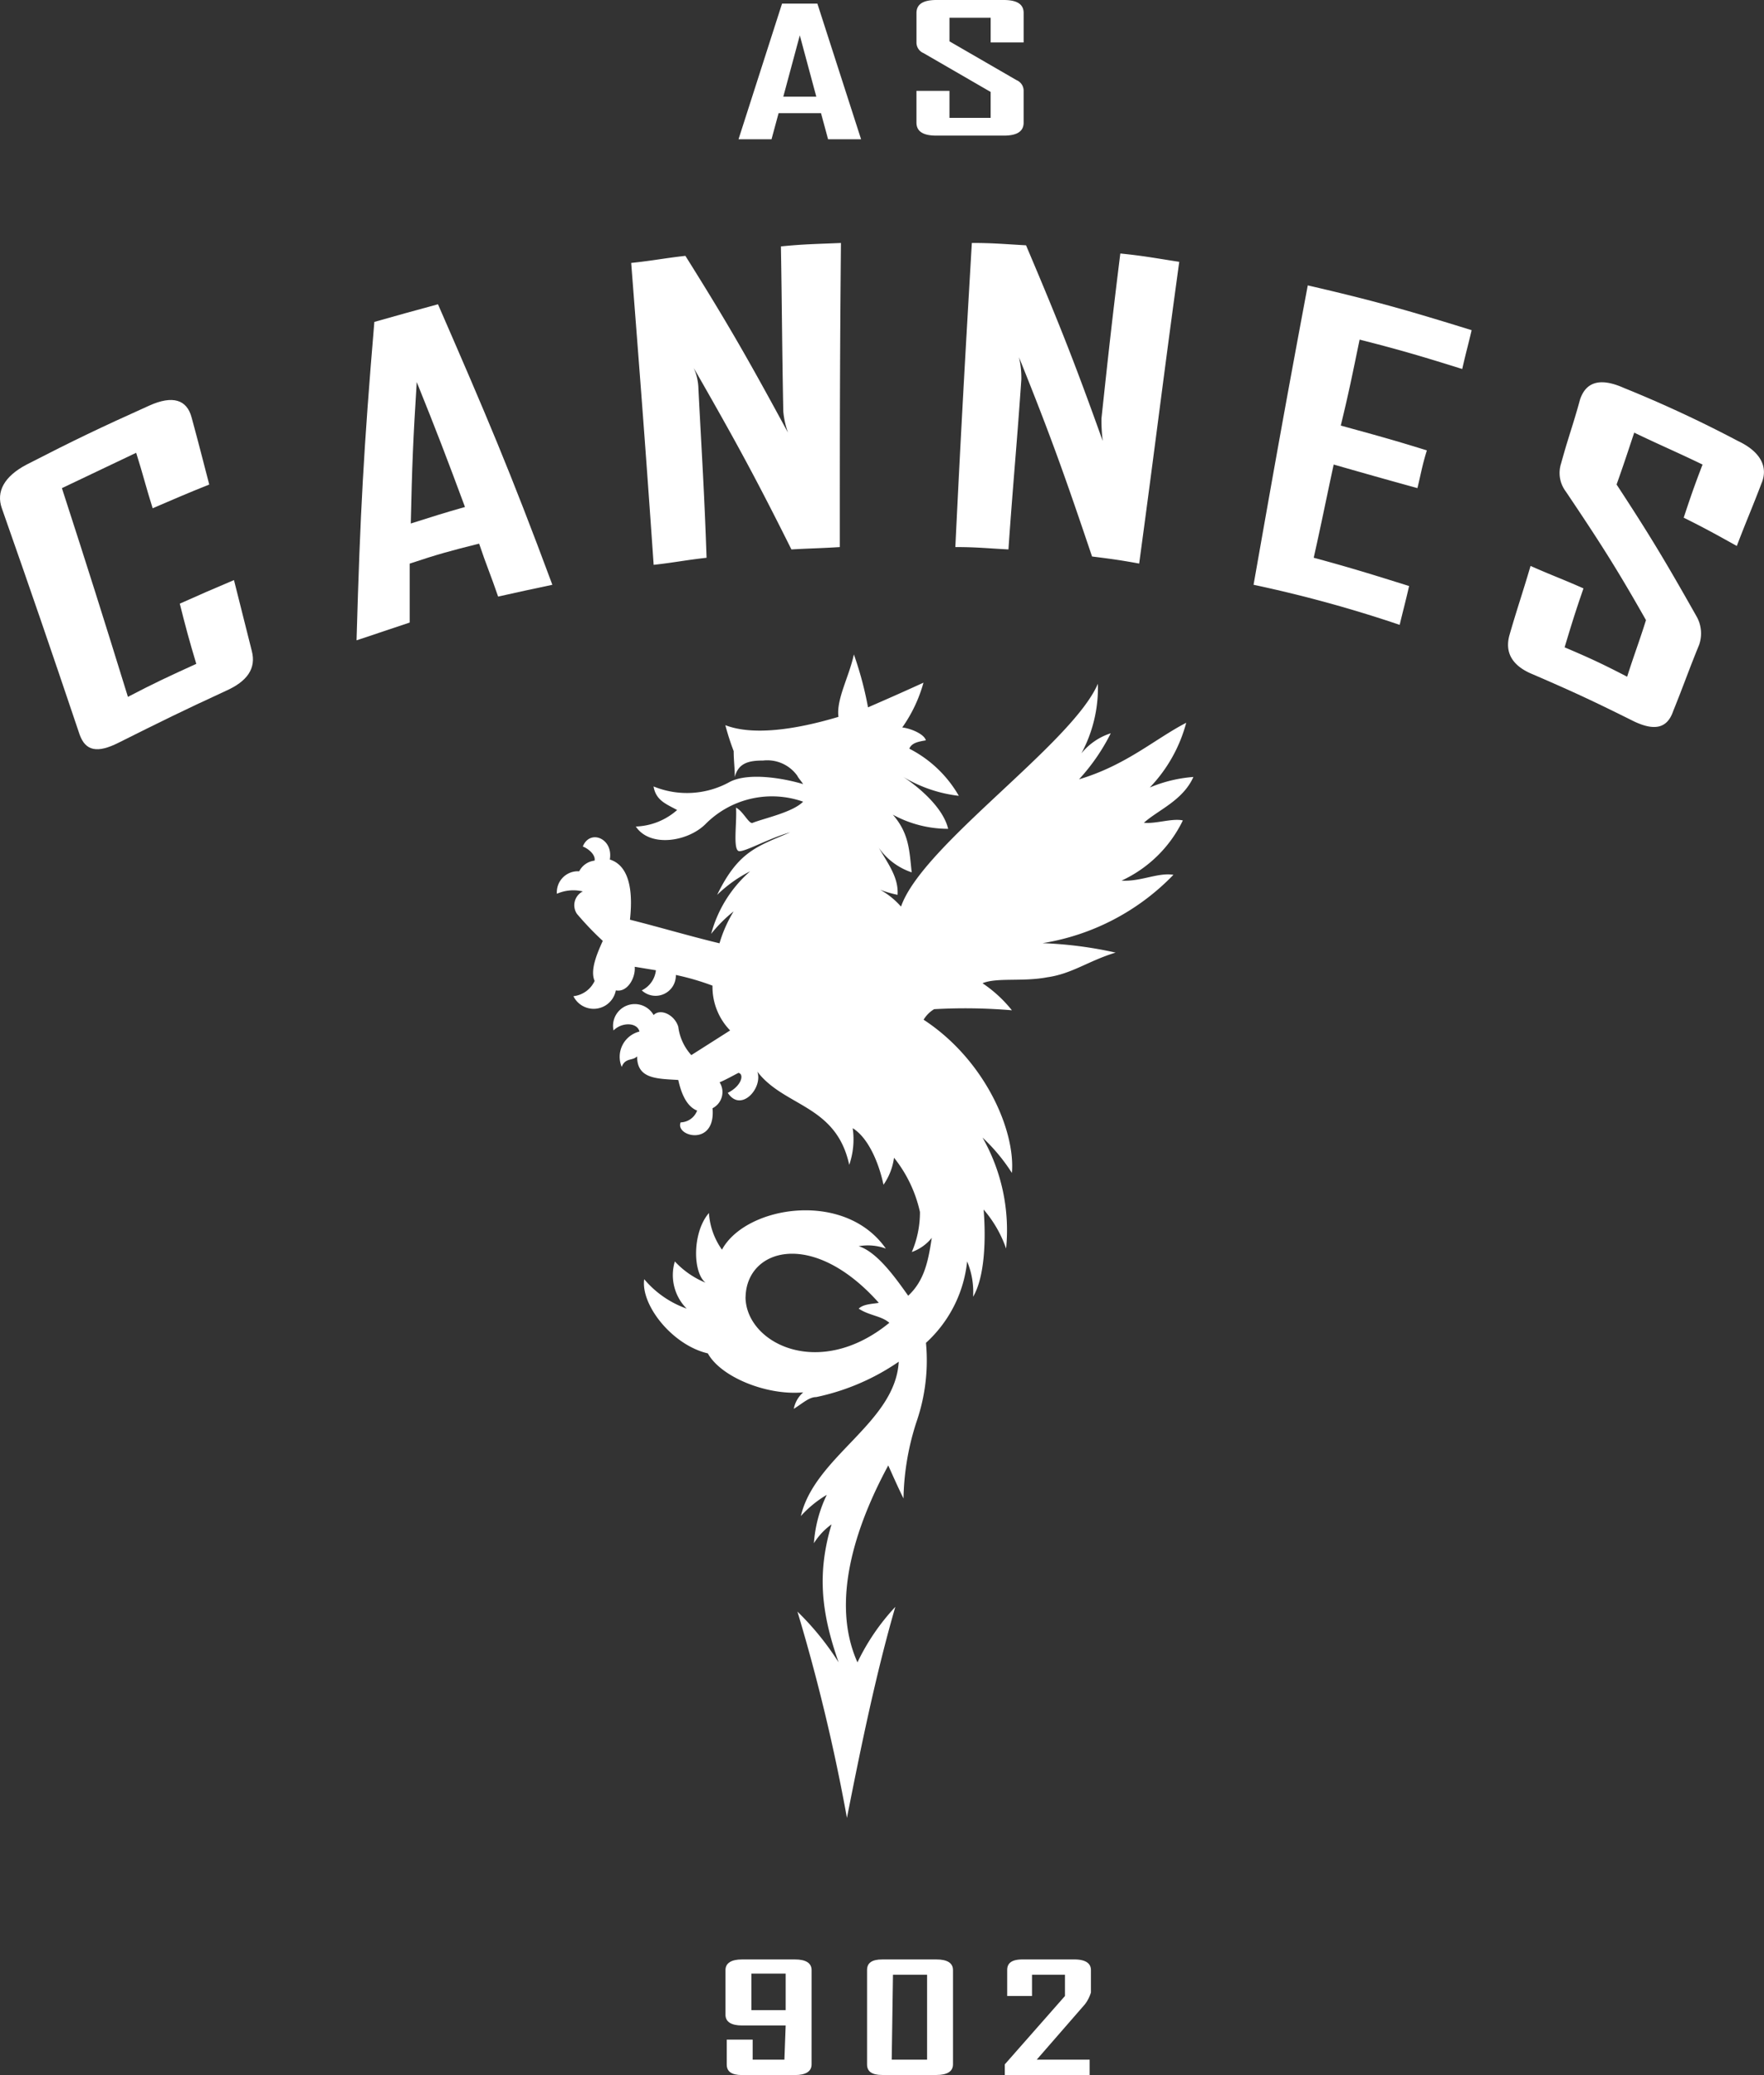 <svg xmlns="http://www.w3.org/2000/svg" xmlns:xlink="http://www.w3.org/1999/xlink" width="130.006" height="152.886" viewBox="0 0 130.006 152.886"><rect x="0" y="0" width="130.006" height="152.886" fill="#333333" stroke="none"/><defs><clipPath id="clip-path"><rect id="Rectangle_951" data-name="Rectangle 951" width="130.006" height="152.886" fill="none"></rect></clipPath></defs><g id="Groupe_149" data-name="Groupe 149" clip-path="url(#clip-path)"><path id="Trac&#xE9;_2691" data-name="Trac&#xE9; 2691" d="M180.085,478.028h0v-2.692H177.56v2.692Zm1.91,4h0c0,.521-.44.782-1.216.782h-3.914c-.776,0-1.123-.26-1.123-.782V480.2h1.911v1.476h2.339l.093-2.519h-3.219c-.776,0-1.216-.262-1.216-.783v-3.3c0-.521.44-.782,1.216-.782h3.914c.776,0,1.216.26,1.216.782Z" transform="translate(-122.182 -329.919)" fill="#fff"></path><path id="Trac&#xE9;_2692" data-name="Trac&#xE9; 2692" d="M214.349,481.676h0v-6.254h-2.513l-.093,6.254h2.606Zm1.91.347h0c0,.521-.428.782-1.216.782h-3.995c-.776,0-1.123-.26-1.123-.782v-6.949c0-.521.347-.782,1.123-.782h3.995c.787,0,1.216.26,1.216.782Z" transform="translate(-146.024 -329.919)" fill="#fff"></path><path id="Trac&#xE9;_2693" data-name="Trac&#xE9; 2693" d="M249.632,476.725h0a2.719,2.719,0,0,1-.44.868l-3.555,4.083h3.9v1.129h-6.253v-.782l4.435-5.038v-1.563H245.29v1.563h-1.83v-1.911c0-.521.347-.782,1.135-.782h3.821c.776,0,1.216.26,1.216.782Z" transform="translate(-169.231 -329.919)" fill="#fff"></path><path id="Trac&#xE9;_2694" data-name="Trac&#xE9; 2694" d="M148.719,205.739h0c.081-3.555,4.944-5.037,9.819.44-.44.081-1.135.081-1.482.428.788.521,1.656.521,2.258,1.042-5.211,4.261-10.6,1.482-10.6-1.911m33-38.305h0a10.243,10.243,0,0,0-3.207.776,10.952,10.952,0,0,0,2.686-4.771c-2.339,1.216-4.423,3.126-7.9,4.168a14.786,14.786,0,0,0,2.339-3.393,4.583,4.583,0,0,0-2.165,1.482,10.192,10.192,0,0,0,1.216-5.13c-1.91,4.435-12.946,11.9-14.509,16.42a5.778,5.778,0,0,0-2.432-1.644,8.379,8.379,0,0,0,2.177.776c.081-1.216-.614-2.177-1.39-3.474a4.835,4.835,0,0,0,2.432,1.818c-.174-1.563-.174-2.86-1.39-4.25a8.5,8.5,0,0,0,4.076,1.042c-.347-1.482-1.991-2.953-3.3-3.821a10.222,10.222,0,0,0,4.087,1.39,8.845,8.845,0,0,0-3.648-3.474c.174-.44.695-.521,1.216-.614-.093-.428-1.042-.868-1.737-.949a10.608,10.608,0,0,0,1.563-3.3c-1.308.6-2.7,1.216-4.087,1.818a25.631,25.631,0,0,0-1.042-3.9c-.347,1.644-1.309,3.3-1.135,4.6-3.207.961-6.334,1.389-8.337.614a18.187,18.187,0,0,0,.614,1.91c0,.695.081,1.216.081,1.911.266-1.042,1.042-1.216,2.085-1.216a2.718,2.718,0,0,1,2.524,1.123c.081.174.255.347.429.613-1.471-.44-4-.868-5.385-.174a6.5,6.5,0,0,1-5.639.347c.174,1.042.949,1.3,1.737,1.737a4.839,4.839,0,0,1-3.045,1.216c1.042,1.563,3.821,1.123,5.13-.174a6.894,6.894,0,0,1,7.2-1.656c-.776.787-2.86,1.216-3.729,1.563-.266.093-.695-.868-1.216-1.123.081,1.123-.267,3.207.254,3.207s2.177-.95,3.74-1.39c-2.432,1.042-3.821,1.39-5.385,4.609a9.876,9.876,0,0,1,2.432-1.737,9.337,9.337,0,0,0-2.872,4.609,10.189,10.189,0,0,1,1.656-1.656,9.753,9.753,0,0,0-1.042,2.351c-2.177-.521-4.516-1.216-6.6-1.737.174-1.563.174-3.914-1.482-4.435.266-1.563-1.471-2.258-1.992-.961.428.174.949.613.868,1.042a1.464,1.464,0,0,0-1.135.787,1.547,1.547,0,0,0-1.644,1.656,3,3,0,0,1,1.911-.174,1.139,1.139,0,0,0-.44,1.644,22.384,22.384,0,0,0,1.911,2c-.428.949-.949,2.165-.6,2.952a1.961,1.961,0,0,1-1.563,1.124,1.662,1.662,0,0,0,3.126-.429c.868.174,1.471-.961,1.39-1.737.521.081,1.042.174,1.563.255a1.865,1.865,0,0,1-1.042,1.482,1.494,1.494,0,0,0,2.512-1.135,18.655,18.655,0,0,1,2.7.787,4.614,4.614,0,0,0,1.3,3.3l-2.86,1.818a3.814,3.814,0,0,1-.961-2.084c-.255-.868-1.3-1.389-1.818-.868a1.6,1.6,0,0,0-2.953,1.135c.6-.614,1.737-.614,1.911.081a1.919,1.919,0,0,0-1.309,2.606c.266-.695.787-.429,1.134-.776,0,1.644,1.39,1.644,3.034,1.737.174.776.521,1.911,1.39,2.258a1.342,1.342,0,0,1-1.216.868c-.429,1.042,2.605,1.818,2.351-1.042a1.335,1.335,0,0,0,.521-1.911c.429-.174,1.042-.521,1.39-.695.428.081.255.95-.787,1.471.961,1.482,2.606-.348,2.177-1.563,1.992,2.605,5.813,2.432,6.774,6.867a5.721,5.721,0,0,0,.255-2.7c1.135.695,1.922,2.524,2.27,4.168a4.524,4.524,0,0,0,.776-1.991,9.768,9.768,0,0,1,1.911,3.995,7.4,7.4,0,0,1-.6,2.953,3.33,3.33,0,0,0,1.471-1.042c-.255,1.656-.521,3.127-1.737,4.262-.868-1.216-2.258-3.219-3.648-3.648a3.843,3.843,0,0,1,2,.174c-3.045-4.354-10.34-3.138-12.077.081a5.238,5.238,0,0,1-.961-2.7c-1.216,1.39-1.216,4.354-.254,5.13a6.352,6.352,0,0,1-2.258-1.563,3.5,3.5,0,0,0,.868,3.474,7.226,7.226,0,0,1-3.126-2.166c-.266,1.911,2.084,4.863,4.69,5.466.949,1.737,4.342,3.126,7.029,2.871a2.147,2.147,0,0,0-.695,1.216c.695-.44,1.135-.868,1.656-.868a16.846,16.846,0,0,0,6.079-2.605c-.254,4.516-6.172,6.948-7.214,11.371a8.217,8.217,0,0,1,1.911-1.563,9.747,9.747,0,0,0-.95,3.566,4.907,4.907,0,0,1,1.3-1.389c-1.123,3.729-.695,6.693.521,10.167a20.467,20.467,0,0,0-3.034-3.74,138.888,138.888,0,0,1,3.648,15.2c1.042-5.3,2.177-10.767,3.566-15.549a16.259,16.259,0,0,0-2.791,4.088c-1.992-4.435-.174-9.993,2.27-14.509.347.776.776,1.737,1.123,2.432a19.24,19.24,0,0,1,.961-5.651,13.854,13.854,0,0,0,.695-5.813,9.424,9.424,0,0,0,3.034-6,5.847,5.847,0,0,1,.44,2.605c.868-1.471.95-4.261.776-6.426a8.81,8.81,0,0,1,1.656,2.872,13.779,13.779,0,0,0-1.737-8.175,13.473,13.473,0,0,1,2.165,2.605c.266-3.126-1.992-8.337-6.508-11.29a2.255,2.255,0,0,1,.776-.776,40.734,40.734,0,0,1,5.732.081,9.658,9.658,0,0,0-2.165-1.992c1.042-.44,2.953-.093,4.771-.44,1.83-.255,3.045-1.216,5.037-1.818a29.489,29.489,0,0,0-5.385-.695,17.192,17.192,0,0,0,9.646-5.037c-1.135-.185-2.432.521-3.821.428a9.391,9.391,0,0,0,4.516-4.435c-.787-.174-2,.266-2.872.174C179.115,169.866,180.945,169.171,181.721,167.434Z" transform="translate(-93.769 -110.185)" fill="#fff"></path><path id="Trac&#xE9;_2695" data-name="Trac&#xE9; 2695" d="M377.295,116.757h0c-.44,1.3-1.39,1.471-2.872.776-2.953-1.471-4.435-2.165-7.469-3.474-1.482-.6-2.084-1.563-1.737-2.86.6-2.084.95-3.045,1.563-5.13,1.563.695,2.339.961,3.9,1.656-.6,1.737-.868,2.605-1.39,4.342,1.829.776,2.779,1.216,4.609,2.165.521-1.644.868-2.513,1.389-4.169-2.165-3.821-3.392-5.732-5.906-9.472a2.264,2.264,0,0,1-.347-2.085c.521-1.911.868-2.779,1.39-4.69.429-1.3,1.471-1.644,3.219-.868a91.224,91.224,0,0,1,8.418,3.914c1.656.776,2.258,1.911,1.737,3.127-.695,1.829-1.123,2.779-1.818,4.609-1.563-.868-2.351-1.308-3.914-2.084.521-1.575.788-2.351,1.39-3.914-1.992-.961-3.034-1.39-5.037-2.351-.521,1.563-.776,2.351-1.3,3.821,2.513,3.833,3.648,5.743,5.906,9.739a2.54,2.54,0,0,1,.174,2.084C378.418,113.8,378.07,114.847,377.295,116.757Z" transform="translate(-253.979 -64.371)" fill="#fff"></path><path id="Trac&#xE9;_2696" data-name="Trac&#xE9; 2696" d="M314.274,94.094h0a95.019,95.019,0,0,0-10.769-2.953c1.563-8.858,2.351-13.293,3.995-22.059,4.863,1.123,7.3,1.818,12.078,3.3-.266,1.123-.44,1.737-.695,2.86-3.045-.95-4.516-1.39-7.562-2.165-.521,2.513-.776,3.821-1.389,6.334,2.524.695,3.821,1.042,6.345,1.829-.347,1.123-.44,1.737-.695,2.779-2.525-.695-3.74-1.042-6.172-1.737-.6,2.779-.868,4.169-1.471,6.867,2.86.776,4.25,1.216,7.029,2.084C314.714,92.357,314.54,92.971,314.274,94.094Z" transform="translate(-211.118 -48.054)" fill="#fff"></path><path id="Trac&#xE9;_2697" data-name="Trac&#xE9; 2697" d="M244.851,82.434h0c-1.39-.255-2.084-.347-3.473-.521-1.992-5.906-3.034-8.858-5.385-14.683a6.622,6.622,0,0,1,.173,1.656c-.347,5.037-.6,7.469-.949,12.506-1.563-.081-2.351-.174-3.914-.174.44-9.032.695-13.467,1.216-22.407,1.563,0,2.351.081,3.995.174,2.432,5.732,3.567,8.592,5.651,14.417a12.219,12.219,0,0,1-.093-1.656c.521-4.863.787-7.295,1.39-12.158,1.737.174,2.605.347,4.343.614C246.588,69.06,246.067,73.483,244.851,82.434Z" transform="translate(-160.895 -40.91)" fill="#fff"></path><path id="Trac&#xE9;_2698" data-name="Trac&#xE9; 2698" d="M168.2,81.219h0c-1.482.093-2.177.093-3.567.174-2.687-5.385-4.169-8.083-7.2-13.375a4.008,4.008,0,0,1,.347,1.564c.255,4.945.429,7.468.6,12.425-1.563.174-2.339.347-3.9.521-.614-8.87-.961-13.293-1.656-22.245,1.656-.174,2.432-.348,3.995-.521,3.219,5.13,4.69,7.735,7.562,13.027a6.341,6.341,0,0,1-.347-1.564c-.093-4.863-.093-7.295-.174-12.159,1.737-.174,2.605-.174,4.423-.254C168.2,67.752,168.2,72.268,168.2,81.219Z" transform="translate(-106.306 -40.91)" fill="#fff"></path><path id="Trac&#xE9;_2699" data-name="Trac&#xE9; 2699" d="M94.32,88.586h0c-1.389-3.74-2.084-5.558-3.555-9.206-.266,4.168-.348,6.253-.44,10.422C91.981,89.28,92.757,89.026,94.32,88.586Zm6.438,5.732h0c-1.656.347-2.432.521-3.995.868-.533-1.563-.88-2.339-1.4-3.9-2.084.521-3.034.776-5.118,1.471V97.1c-1.563.521-2.351.787-3.914,1.309v-.093c.266-9.287.521-13.988,1.309-23.367,1.818-.521,2.779-.776,4.69-1.3,3.555,8.164,5.3,12.24,8.43,20.67" transform="translate(-60.051 -51.23)" fill="#fff"></path><path id="Trac&#xE9;_2700" data-name="Trac&#xE9; 2700" d="M184.539,7.731h0l-1.216-4.516-1.216,4.516Zm3.3,3.138h-2.432l-.521-1.922H181.76l-.521,1.922h-2.432L182.014.876h2.605Z" transform="translate(-124.378 -0.609)" fill="#fff"></path><path id="Trac&#xE9;_2701" data-name="Trac&#xE9; 2701" d="M18.555,115.294h0c.347,1.309-.347,2.258-1.91,2.953-3.218,1.482-4.782,2.258-7.909,3.821-1.563.787-2.433.614-2.867-.6-2.258-6.693-3.387-9.993-5.733-16.675-.434-1.227.174-2.351,1.825-3.219,3.561-1.829,5.385-2.7,9.033-4.342,1.738-.787,2.78-.44,3.127.868.521,1.911.782,2.953,1.3,4.944-1.737.695-2.519,1.042-4.17,1.748-.521-1.656-.695-2.443-1.216-4.087-2.171,1.042-3.3,1.563-5.472,2.605,2,6.172,2.954,9.206,4.865,15.378,2-1.042,2.954-1.482,5.038-2.432-.521-1.737-.781-2.7-1.216-4.435,1.563-.695,2.345-1.042,3.994-1.737C17.768,112.168,18.034,113.21,18.555,115.294Z" transform="translate(0 -67.343)" fill="#fff"></path><path id="Trac&#xE9;_2702" data-name="Trac&#xE9; 2702" d="M229.8,9.032h0c0,.614-.428.961-1.471.961h-4.956c-1.042,0-1.471-.348-1.471-.961V6.693h2.432V8.685h3.034V6.774l-4.944-2.86a.842.842,0,0,1-.521-.787V.961c0-.614.429-.961,1.471-.961h4.956c1.042,0,1.471.347,1.471.961V3.126h-2.432V1.309h-3.034V3.046l4.944,2.86a.842.842,0,0,1,.521.787Z" transform="translate(-154.359)" fill="#fff"></path></g></svg>